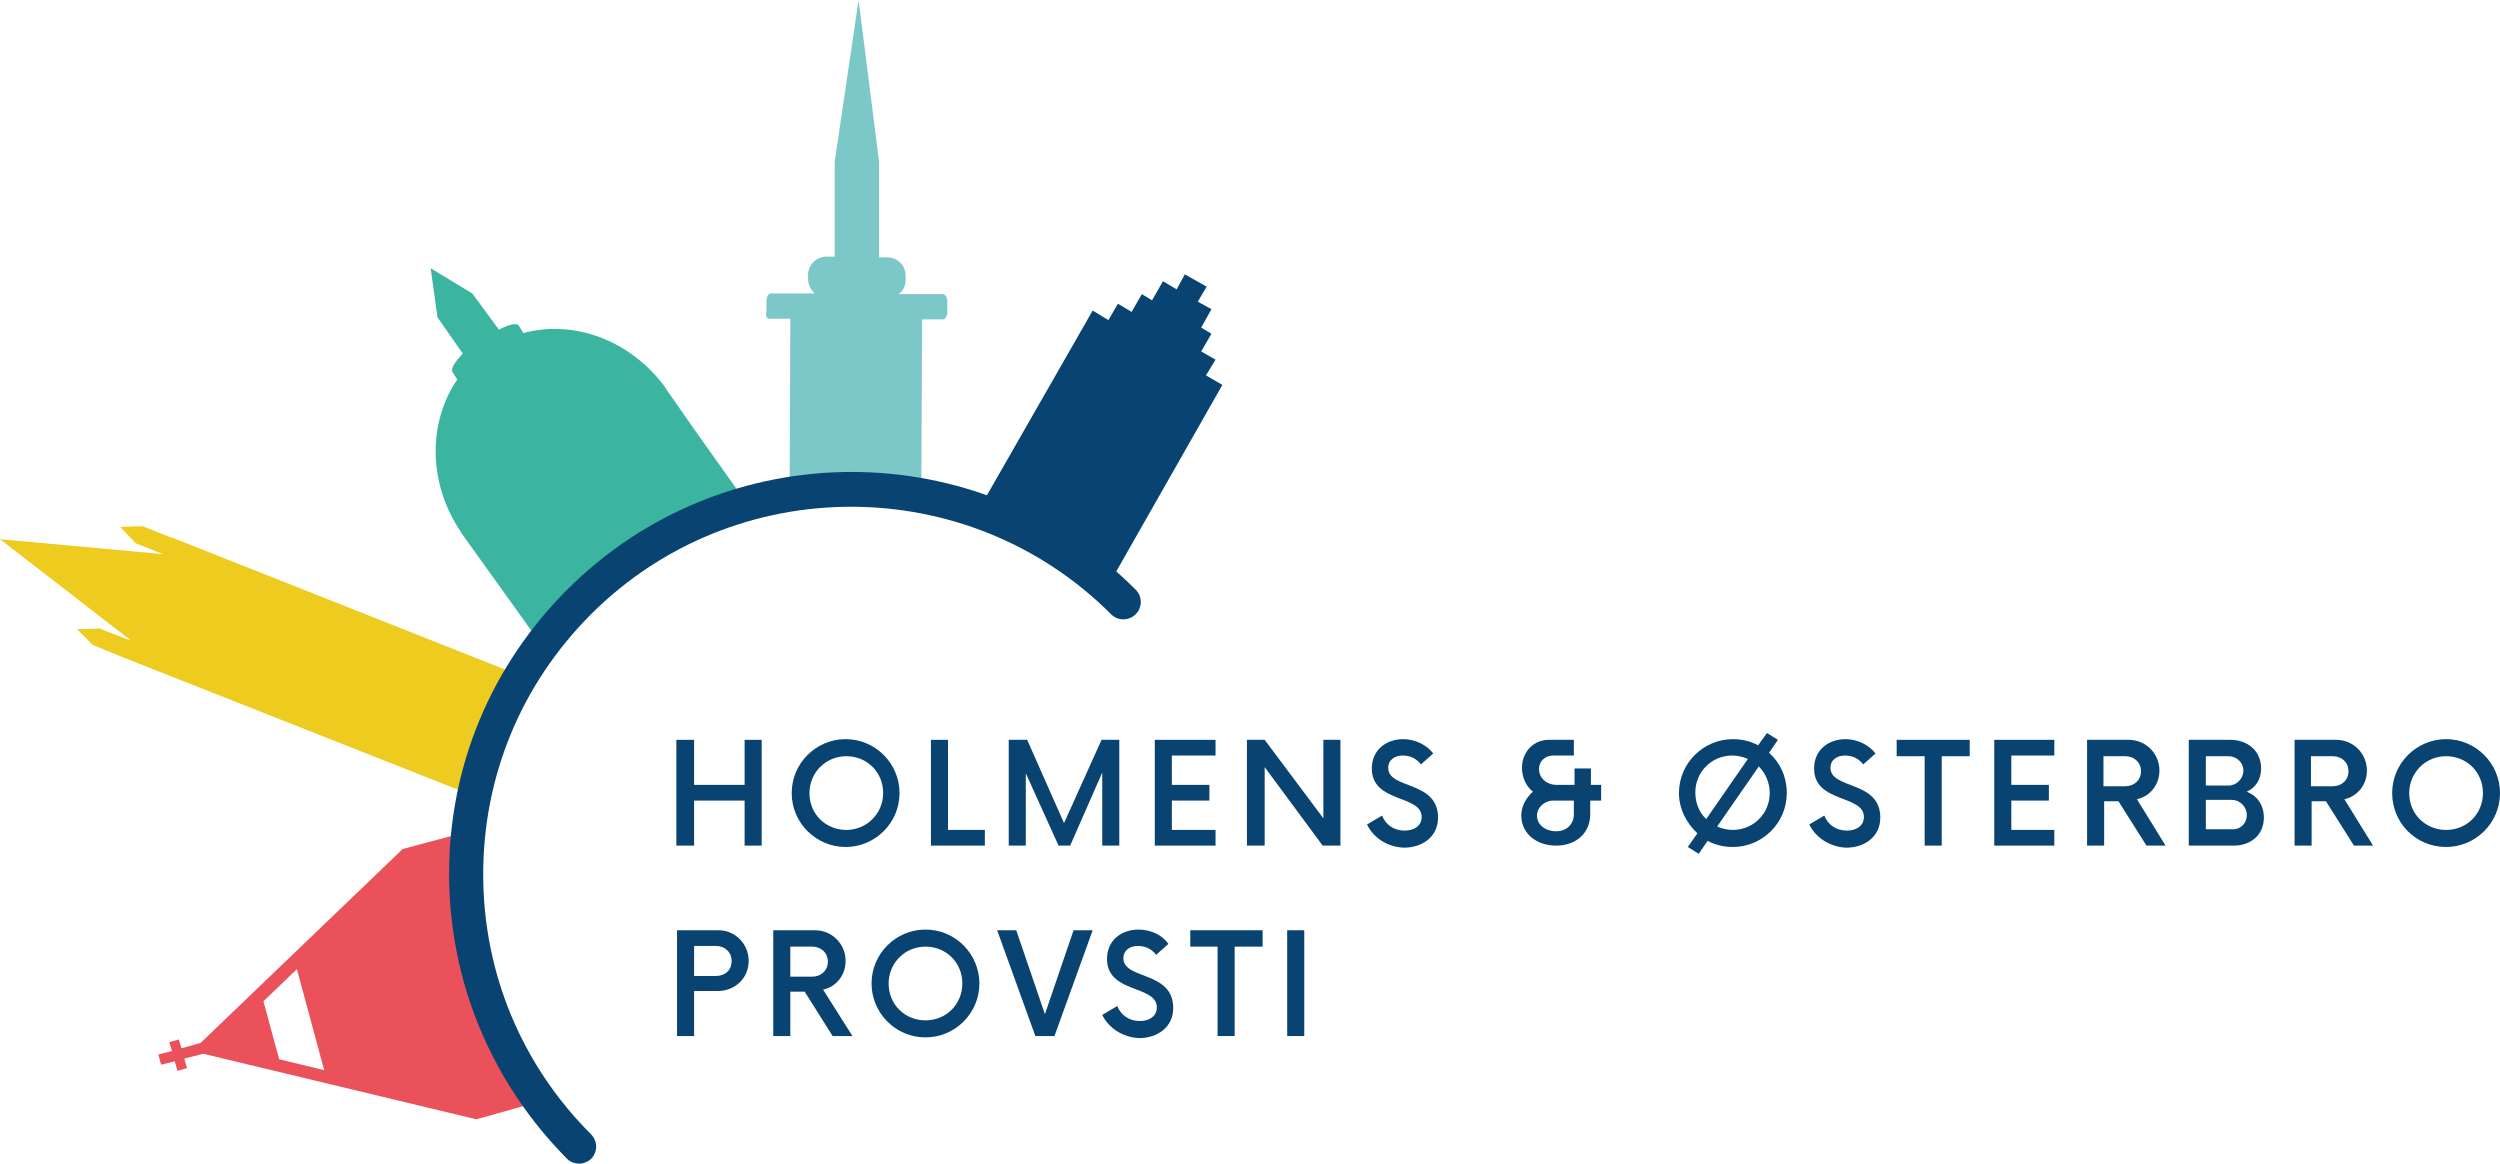 <?xml version="1.0" encoding="UTF-8"?>
<!-- Generator: Adobe Illustrator 26.0.3, SVG Export Plug-In . SVG Version: 6.00 Build 0)  -->
<svg xmlns="http://www.w3.org/2000/svg" xmlns:xlink="http://www.w3.org/1999/xlink" version="1.1" id="Lag_1" x="0px" y="0px" viewBox="0 0 366.3 170.5" style="enable-background:new 0 0 366.3 170.5;" xml:space="preserve">
<style type="text/css">
	.st0{fill:#094371;}
	.st1{fill:#EDCB1F;}
	.st2{fill:#EA515A;}
	.st3{fill:#3CB5A0;}
	.st4{fill:#7CC8C9;}
</style>
<g>
	<polygon class="st0" points="111.6,108.4 111.6,123.9 109.1,123.9 109.1,117.3 101.7,117.3 101.7,123.9 99.1,123.9 99.1,108.4    101.7,108.4 101.7,115 109.1,115 109.1,108.4  "></polygon>
	<path class="st0" d="M129.4,116.2c0-3.1-2.4-5.4-5.4-5.4c-3,0-5.4,2.4-5.4,5.4c0,3.1,2.4,5.4,5.4,5.4   C127,121.6,129.4,119.2,129.4,116.2 M116,116.2c0-4.4,3.6-7.9,7.9-7.9c4.4,0,7.9,3.6,7.9,7.9c0,4.4-3.6,7.9-7.9,7.9   C119.6,124.1,116,120.6,116,116.2"></path>
	<polygon class="st0" points="144.3,121.6 144.3,123.9 136.4,123.9 136.4,108.4 138.9,108.4 138.9,121.6  "></polygon>
	<polygon class="st0" points="164,108.4 164,123.9 161.5,123.9 161.5,113.2 156.8,123.9 155.1,123.9 150.3,113.3 150.3,123.9    147.8,123.9 147.8,108.4 150.5,108.4 155.9,120.6 161.4,108.4  "></polygon>
	<polygon class="st0" points="171.7,110.7 171.7,115 177.2,115 177.2,117.3 171.7,117.3 171.7,121.6 178.1,121.6 178.1,123.9    169.2,123.9 169.2,108.4 178.1,108.4 178.1,110.7  "></polygon>
	<polygon class="st0" points="196.4,108.4 196.4,123.9 193.8,123.9 185.3,112.4 185.3,123.9 182.7,123.9 182.7,108.4 185.3,108.4    193.9,119.9 193.9,108.4  "></polygon>
	<path class="st0" d="M200.3,120.8l2.2-1.3c0.5,1.3,1.7,2.2,3.3,2.2c1.4,0,2.5-0.7,2.5-2c0-3.3-7.3-2-7.3-7.1c0-2.8,2.2-4.3,4.6-4.3   c1.8,0,3.5,0.9,4.4,2.1l-1.8,1.6c-0.7-0.9-1.6-1.3-2.7-1.3c-1.1,0-2.1,0.6-2.1,1.8c0,3.2,7.3,1.8,7.3,7.3c0,2.8-2.3,4.4-5,4.4   C203.2,124.1,201.2,122.7,200.3,120.8"></path>
	<path class="st0" d="M230.6,119.3v-2h-3c-1.3,0-2.4,1-2.4,2.2c0,1.4,1.3,2.3,2.8,2.3C229.6,121.8,230.6,120.7,230.6,119.3    M234.5,117.3H233v2c0,2.7-2,4.6-5,4.6c-2.9,0-5.1-1.8-5.1-4.4c0-1.4,0.7-2.6,1.7-3.5c-1-0.8-1.6-2.1-1.6-3.5   c0-2.4,1.8-4.2,4.1-4.1h3.5v2.3h-3c-1.1,0-2.1,0.7-2.1,2c0,1.3,1.1,2.3,2.6,2.3h2.6v-2.4h2.4v2.4h1.5V117.3z"></path>
	<path class="st0" d="M259.3,116.2c0-1.5-0.6-2.9-1.6-3.9l-6.1,8.8c0.7,0.3,1.4,0.5,2.3,0.5C256.9,121.6,259.3,119.2,259.3,116.2    M250,120l6.1-8.8c-0.7-0.3-1.5-0.5-2.3-0.5c-3,0-5.4,2.4-5.4,5.4C248.4,117.7,249,119.1,250,120 M261.8,116.2   c0,4.4-3.6,7.9-7.9,7.9c-1.3,0-2.6-0.3-3.7-0.9l-1.3,1.9l-1.6-1l1.4-2c-1.6-1.5-2.7-3.6-2.7-5.9c0-4.4,3.6-7.9,7.9-7.9   c1.3,0,2.6,0.3,3.7,0.9l1.3-1.8l1.6,1l-1.3,1.9C260.8,111.7,261.8,113.8,261.8,116.2"></path>
	<path class="st0" d="M265.1,120.8l2.2-1.3c0.5,1.3,1.7,2.2,3.3,2.2c1.4,0,2.5-0.7,2.5-2c0-3.3-7.3-2-7.3-7.1c0-2.8,2.2-4.3,4.6-4.3   c1.8,0,3.5,0.9,4.4,2.1l-1.8,1.6c-0.7-0.9-1.6-1.3-2.7-1.3c-1.1,0-2.1,0.6-2.1,1.8c0,3.2,7.3,1.8,7.3,7.3c0,2.8-2.3,4.4-5,4.4   C268.1,124.1,266,122.7,265.1,120.8"></path>
	<polygon class="st0" points="288.6,110.8 284.5,110.8 284.5,123.9 282,123.9 282,110.8 277.9,110.8 277.9,108.4 288.6,108.4  "></polygon>
	<polygon class="st0" points="294.7,110.7 294.7,115 300.2,115 300.2,117.3 294.7,117.3 294.7,121.6 301,121.6 301,123.9    292.2,123.9 292.2,108.4 301,108.4 301,110.7  "></polygon>
	<path class="st0" d="M311.4,115.2c1.3,0,2.3-0.9,2.3-2.2c0-1.3-1-2.2-2.3-2.2h-3.2v4.4H311.4z M317.3,123.9h-2.8l-4.1-6.5h-2.1v6.5   h-2.5v-15.5h6.1c2.5,0,4.5,2,4.5,4.5c0,2.1-1.4,3.8-3.3,4.2L317.3,123.9z"></path>
	<path class="st0" d="M329.2,119.4c0-1.2-1-2.2-2.2-2.2h-3.8v4.3h3.8C328.2,121.6,329.2,120.7,329.2,119.4 M326.5,110.8h-3.3v4.3   h3.3c1.2,0,2.2-1,2.2-2.2C328.7,111.7,327.7,110.8,326.5,110.8 M331.7,119.8c0,2.6-2,4.1-4.4,4.1h-6.6v-15.5h6.1   c2.5,0,4.5,1.6,4.5,4.2c0,1.6-0.8,2.8-2.1,3.4C330.7,116.6,331.7,117.9,331.7,119.8"></path>
	<path class="st0" d="M341.8,115.2c1.3,0,2.3-0.9,2.3-2.2c0-1.3-1-2.2-2.3-2.2h-3.2v4.4H341.8z M347.7,123.9h-2.8l-4.1-6.5h-2.1v6.5   h-2.5v-15.5h6.1c2.5,0,4.5,2,4.5,4.5c0,2.1-1.4,3.8-3.3,4.2L347.7,123.9z"></path>
	<path class="st0" d="M363.8,116.2c0-3.1-2.4-5.4-5.4-5.4c-3,0-5.4,2.4-5.4,5.4c0,3.1,2.4,5.4,5.4,5.4   C361.5,121.6,363.8,119.2,363.8,116.2 M350.5,116.2c0-4.4,3.6-7.9,7.9-7.9c4.4,0,7.9,3.6,7.9,7.9c0,4.4-3.6,7.9-7.9,7.9   C354,124.1,350.5,120.6,350.5,116.2"></path>
	<path class="st0" d="M107.2,140.8c0-1.3-1-2.2-2.3-2.2h-3.2v4.4h3.2C106.2,143,107.2,142.2,107.2,140.8 M109.7,140.8   c0,2.5-2,4.4-4.5,4.4h-3.5v6.6h-2.5v-15.5h6.1C107.7,136.3,109.7,138.3,109.7,140.8"></path>
	<path class="st0" d="M119,143.1c1.3,0,2.3-0.9,2.3-2.2c0-1.3-1-2.2-2.3-2.2h-3.2v4.4H119z M124.9,151.8H122l-4.1-6.5h-2.1v6.5h-2.5   v-15.5h6.1c2.5,0,4.5,2,4.5,4.5c0,2.1-1.4,3.8-3.3,4.2L124.9,151.8z"></path>
	<path class="st0" d="M141,144.1c0-3.1-2.4-5.4-5.4-5.4c-3,0-5.4,2.4-5.4,5.4c0,3.1,2.4,5.4,5.4,5.4   C138.7,149.5,141,147.1,141,144.1 M127.7,144.1c0-4.4,3.6-7.9,7.9-7.9c4.4,0,7.9,3.6,7.9,7.9c0,4.4-3.6,7.9-7.9,7.9   C131.2,152,127.7,148.4,127.7,144.1"></path>
	<polygon class="st0" points="160.1,136.3 154.5,151.8 151.7,151.8 146.1,136.3 148.9,136.3 153.1,148.6 157.3,136.3  "></polygon>
	<path class="st0" d="M161.5,148.7l2.2-1.3c0.5,1.3,1.7,2.2,3.3,2.2c1.4,0,2.5-0.7,2.5-2c0-3.3-7.3-2-7.3-7.1c0-2.8,2.2-4.3,4.6-4.3   c1.8,0,3.5,0.8,4.4,2.1l-1.8,1.6c-0.7-0.9-1.6-1.3-2.7-1.3c-1.1,0-2.1,0.6-2.1,1.8c0,3.2,7.3,1.8,7.3,7.3c0,2.8-2.3,4.4-5,4.4   C164.5,152,162.4,150.6,161.5,148.7"></path>
	<polygon class="st0" points="185,138.7 180.9,138.7 180.9,151.8 178.4,151.8 178.4,138.7 174.4,138.7 174.4,136.3 185,136.3  "></polygon>
	<rect x="188.6" y="136.3" class="st0" width="2.5" height="15.5"></rect>
	<polygon class="st1" points="17.6,77.2 19.9,79.6 23.9,81.2 23.9,81.2 0,79 19,93.7 19,93.8 14.6,92.1 11.3,92.2 13.6,94.5    18,96.3 67.6,115.9 74.5,98.3 25.3,78.8 24.9,78.7 20.9,77.1  "></polygon>
	<polygon class="st0" points="176.7,55 178.1,52.7 176,51.5 177.5,48.9 176,48 177.5,45.3 175.5,44.2 176.8,42 173.6,40.2    172.4,42.4 170.4,41.2 168.8,44 167.3,43.1 165.8,45.7 163.8,44.5 162.4,46.9 160.1,45.5 144.3,73.1 163.4,84 179.1,56.4  "></polygon>
	<path class="st2" d="M66.1,122.5l-7.1,1.9l-29.6,28.4l-2.8,0.8l-0.4-1.3l-1.4,0.4l0.4,1.3l-2,0.5l0.4,1.5l2-0.5l0.4,1.4l1.4-0.4   l-0.4-1.4l2.8-0.7l40,9.6l-0.6-2.1h0l0.6,2.1l7.1-2L66.1,122.5z M40.9,155.2l-2.3-8.5l4.9-4.7l4,14.8L40.9,155.2z"></path>
	<path class="st3" d="M102,63.3L97.6,57c0,0,0,0,0,0v0l-0.1-0.2c0,0,0,0,0,0c-5.1-7-13.5-10-20.8-8l-0.7-1.1   c-0.3-0.4-1.4-0.2-2.9,0.6L69.2,43l-6.1-3.7l1,7.2l3.7,5.3C66.7,53,66,54,66.3,54.5l0.7,1.1c-4.3,6.3-4.3,15.2,0.5,22.3   c0,0,0,0,0,0l0.1,0.2L78,92.6l29.9-21L102,63.3z"></path>
	<path class="st4" d="M112.7,46.7l3.1,0l-0.1,24.2H135l0.1-24.1l3.1,0c0.3,0,0.6-0.5,0.6-1.1l0-1.5c0-0.6-0.3-1.1-0.6-1.1l-6.5,0   c0.6-0.5,1-1.2,1-2.1l0-0.6c0-1.5-1.2-2.7-2.7-2.7l-1.2,0l0-14l-3-23.7l-3.5,23.7v0l0,0h0l0,13.9l-1.2,0c-1.5,0-2.7,1.2-2.7,2.7   l0,0.6c0,0.8,0.4,1.6,1,2.1l-6.5,0c-0.3,0-0.6,0.5-0.6,1.1l0,1.5C112.1,46.3,112.4,46.7,112.7,46.7"></path>
	<path class="st0" d="M84.9,170.5c-0.6,0-1.3-0.2-1.8-0.7C72,158.6,65.8,143.8,65.8,128S72,97.5,83.1,86.4c23-23,60.4-23,83.3,0   c1,1,1,2.6,0,3.6c-1,1-2.6,1-3.6,0c-21-21-55.2-21-76.2,0c-10.2,10.2-15.8,23.7-15.8,38.1s5.6,27.9,15.8,38.1c1,1,1,2.6,0,3.6   C86.2,170.2,85.5,170.5,84.9,170.5"></path>
</g>
</svg>
